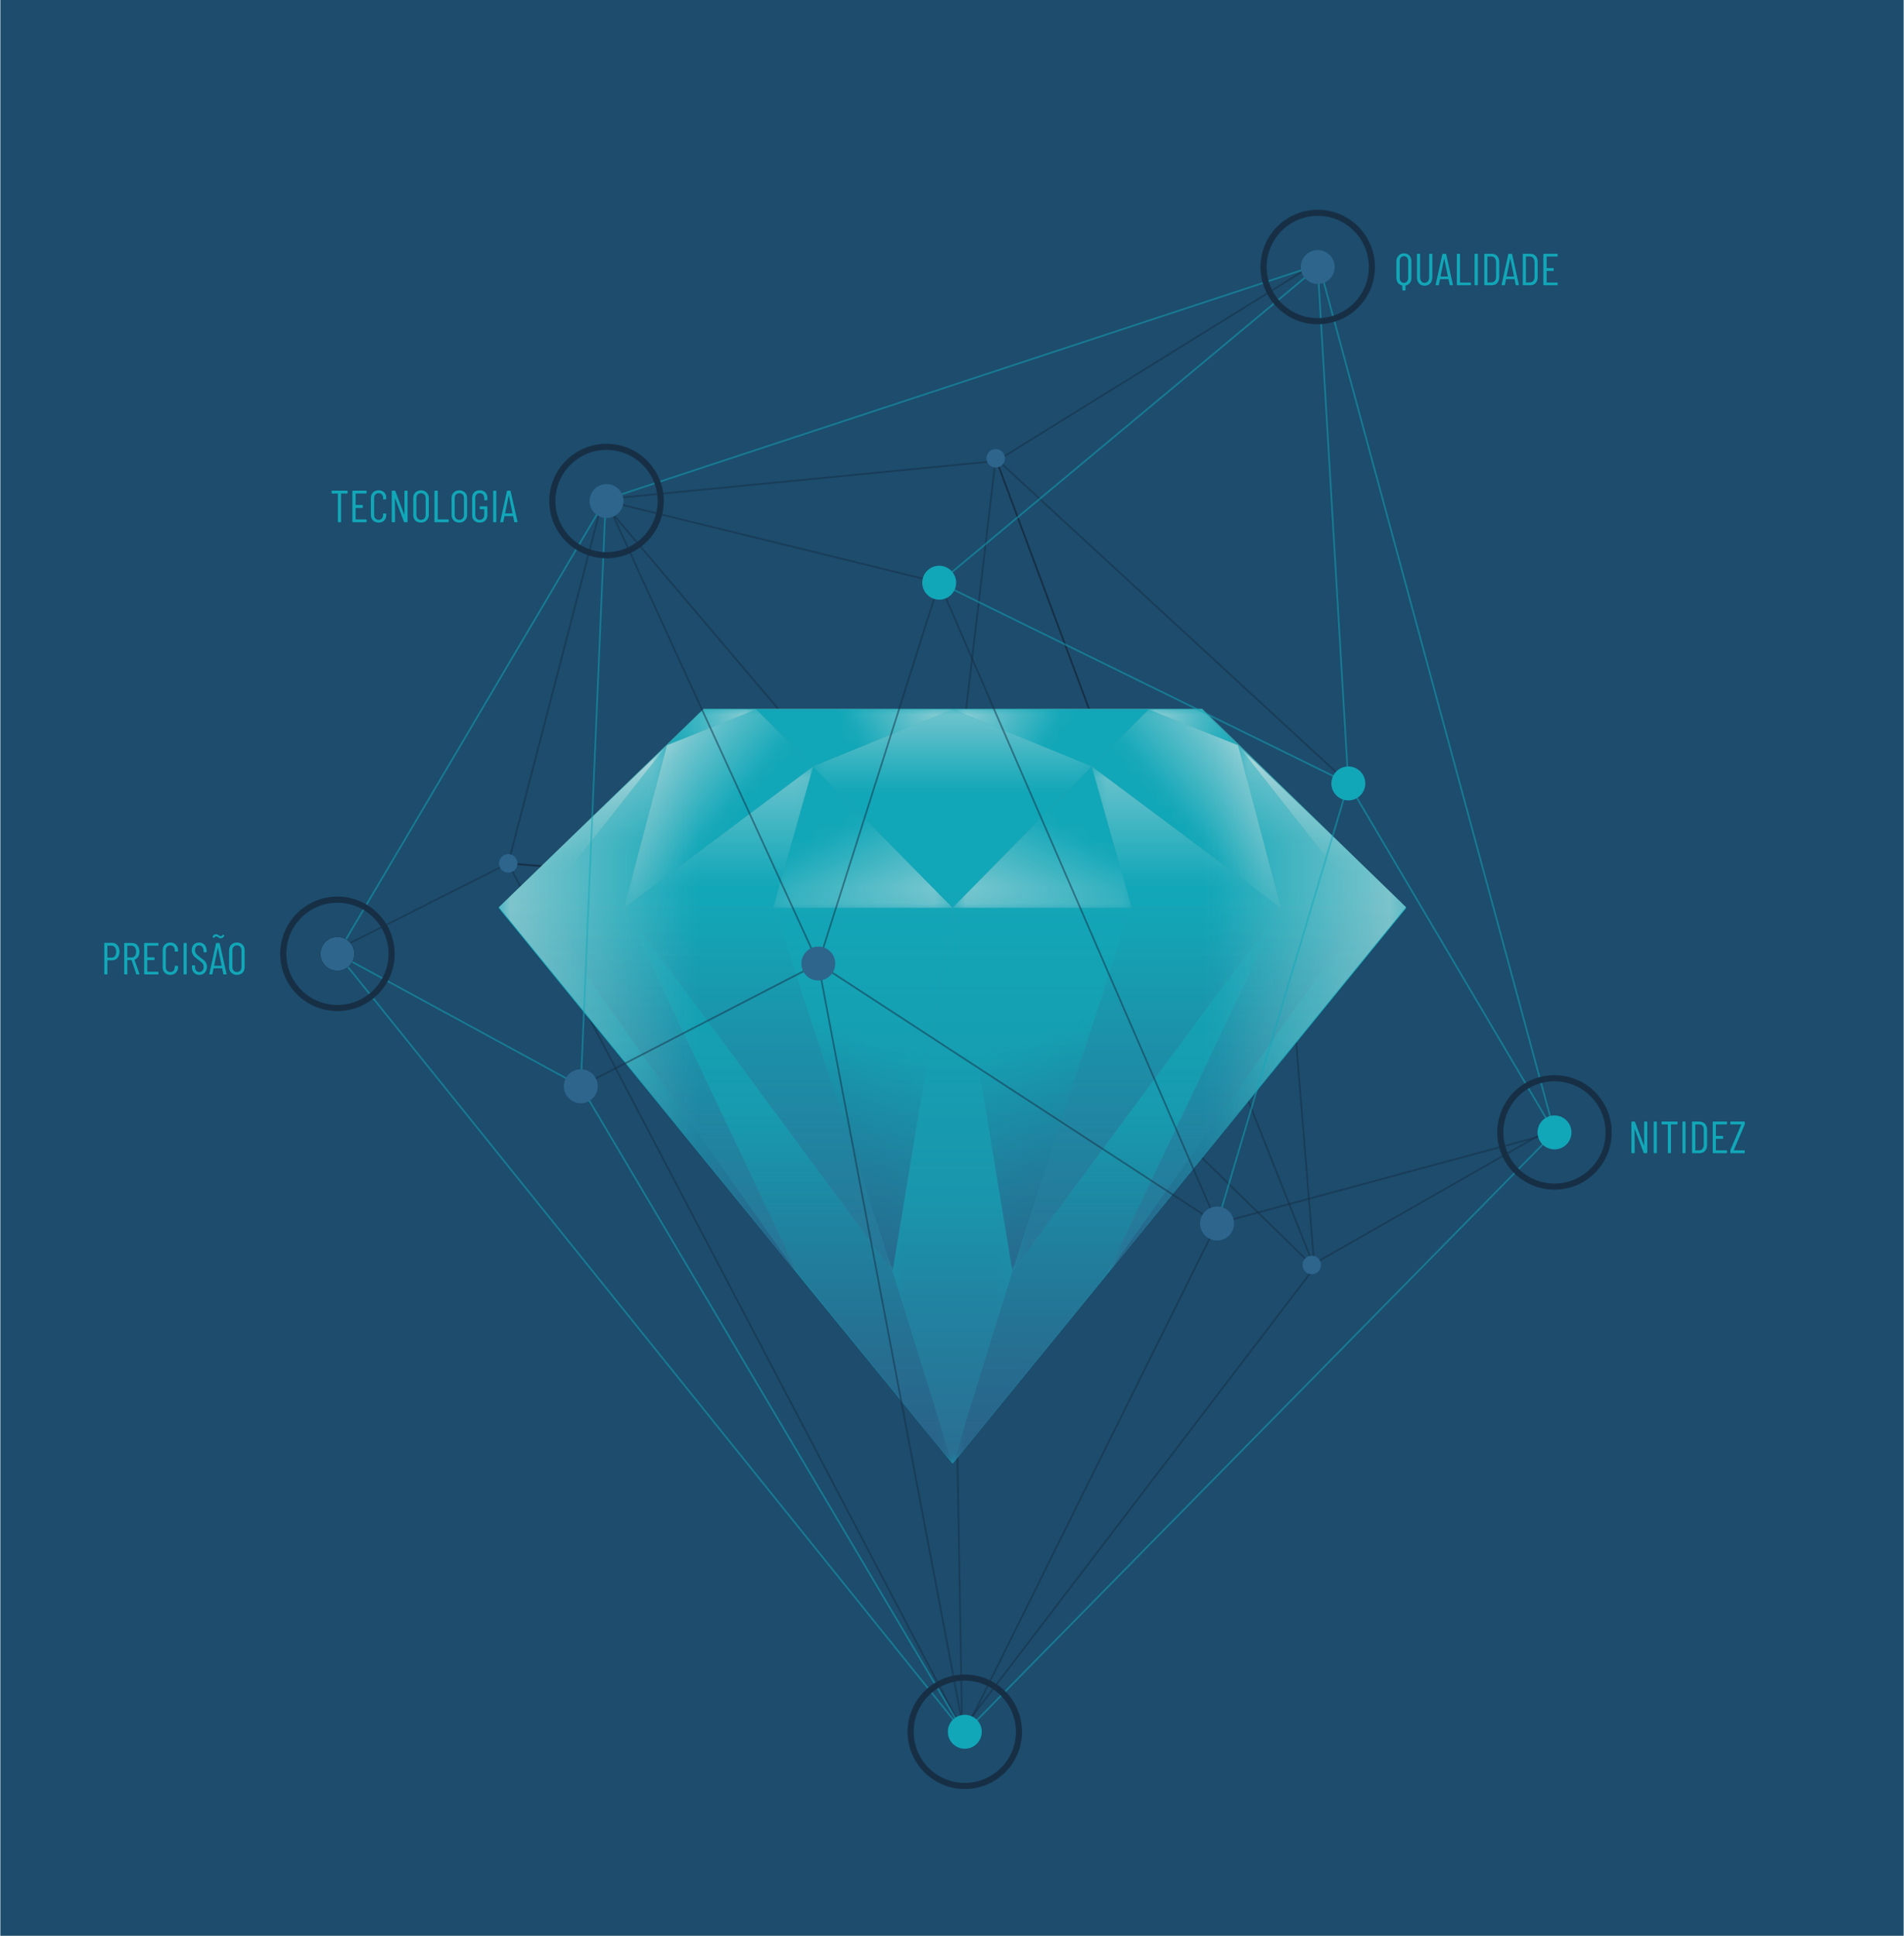 <?xml version="1.0" encoding="UTF-8"?>
<!DOCTYPE svg PUBLIC "-//W3C//DTD SVG 1.1//EN" "http://www.w3.org/Graphics/SVG/1.1/DTD/svg11.dtd">
<!-- Creator: CorelDRAW 2020 (64-Bit) -->
<svg xmlns="http://www.w3.org/2000/svg" xml:space="preserve" width="982px" height="998px" version="1.1" style="shape-rendering:geometricPrecision; text-rendering:geometricPrecision; image-rendering:optimizeQuality; fill-rule:evenodd; clip-rule:evenodd"
viewBox="0 0 121.23 123.25"
 xmlns:xlink="http://www.w3.org/1999/xlink"
 xmlns:xodm="http://www.corel.com/coreldraw/odm/2003">
 <defs>
  <style type="text/css">
   <![CDATA[
    .str3 {stroke:#12A7B8;stroke-width:0.11;stroke-miterlimit:22.926;stroke-opacity:0.502}
    .str0 {stroke:#172F45;stroke-width:0.11;stroke-miterlimit:22.926;stroke-opacity:0.502}
    .str2 {stroke:#172F45;stroke-width:0.11;stroke-miterlimit:2.613;stroke-opacity:0.502}
    .str4 {stroke:#172F45;stroke-width:0.39;stroke-miterlimit:22.926}
    .str1 {stroke:#172F45;stroke-width:0.11;stroke-miterlimit:22.926}
    .fil2 {fill:none}
    .fil1 {fill:none}
    .fil9 {fill:#D9E5E6}
    .fil10 {fill:#BFD7D9}
    .fil5 {fill:#2E9BA7}
    .fil6 {fill:#12A7B8}
    .fil8 {fill:#2E658C}
    .fil3 {fill:#2E658C}
    .fil7 {fill:#275F85}
    .fil11 {fill:black}
    .fil12 {fill:#12A7B8}
    .fil0 {fill:#1D4C6D}
    .fil4 {fill:#12A7B8;fill-rule:nonzero}
   ]]>
  </style>
    <mask id="id0">
  <linearGradient id="id1" gradientUnits="userSpaceOnUse" x1="58.76" y1="92.64" x2="58.76" y2="70.98">
   <stop offset="0" style="stop-opacity:1; stop-color:white"/>
   <stop offset="1" style="stop-opacity:0; stop-color:white"/>
  </linearGradient>
     <rect style="fill:url(#id1)" x="39.6" y="57.67" width="21.18" height="35.65"/>
    </mask>
    <mask id="id2">
  <linearGradient id="id3" gradientUnits="userSpaceOnUse" x1="47.78" y1="92.04" x2="47.78" y2="59.03">
   <stop offset="0" style="stop-opacity:1; stop-color:white"/>
   <stop offset="1" style="stop-opacity:0; stop-color:white"/>
  </linearGradient>
     <rect style="fill:url(#id3)" x="34.15" y="57.67" width="16.82" height="23.65"/>
    </mask>
    <mask id="id4">
  <linearGradient id="id5" gradientUnits="userSpaceOnUse" x1="49.36" y1="81.4" x2="41.46" y2="65.95">
   <stop offset="0" style="stop-opacity:1; stop-color:white"/>
   <stop offset="1" style="stop-opacity:0; stop-color:white"/>
  </linearGradient>
     <rect style="fill:url(#id5)" x="31.6" y="57.67" width="19.37" height="23.65"/>
    </mask>
    <mask id="id6">
  <linearGradient id="id7" gradientUnits="userSpaceOnUse" x1="56.57" y1="92.79" x2="56.57" y2="58.02">
   <stop offset="0" style="stop-opacity:1; stop-color:white"/>
   <stop offset="1" style="stop-opacity:0; stop-color:white"/>
  </linearGradient>
     <rect style="fill:url(#id7)" x="39.6" y="57.67" width="17.36" height="23.41"/>
    </mask>
    <mask id="id8">
  <linearGradient id="id9" gradientUnits="userSpaceOnUse" x1="56.83" y1="83.96" x2="62.19" y2="68.74">
   <stop offset="0" style="stop-opacity:1; stop-color:white"/>
   <stop offset="1" style="stop-opacity:0; stop-color:white"/>
  </linearGradient>
     <rect style="fill:url(#id9)" x="49.04" y="57.67" width="11.74" height="23.41"/>
    </mask>
    <mask id="id10">
  <linearGradient id="id11" gradientUnits="userSpaceOnUse" x1="60.37" y1="99.38" x2="60.37" y2="76.29">
   <stop offset="0" style="stop-opacity:1; stop-color:white"/>
   <stop offset="1" style="stop-opacity:0; stop-color:white"/>
  </linearGradient>
     <rect style="fill:url(#id11)" x="56.7" y="57.67" width="7.94" height="35.65"/>
    </mask>
    <mask id="id12">
  <linearGradient id="id13" gradientUnits="userSpaceOnUse" x1="39.62" y1="46.09" x2="39.62" y2="54.96">
   <stop offset="0" style="stop-opacity:1; stop-color:white"/>
   <stop offset="1" style="stop-opacity:0; stop-color:white"/>
  </linearGradient>
     <rect style="fill:url(#id13)" x="31.73" y="47.45" width="10.73" height="10.35"/>
    </mask>
    <mask id="id14">
  <linearGradient id="id15" gradientUnits="userSpaceOnUse" x1="42.71" y1="38.97" x2="42.71" y2="53.72">
   <stop offset="0" style="stop-opacity:1; stop-color:white"/>
   <stop offset="1" style="stop-opacity:0; stop-color:white"/>
  </linearGradient>
     <rect style="fill:url(#id15)" x="34.15" y="47.32" width="8.44" height="10.61"/>
    </mask>
    <mask id="id16">
  <linearGradient id="id17" gradientUnits="userSpaceOnUse" x1="40.14" y1="46.3" x2="46.53" y2="51.65">
   <stop offset="0" style="stop-opacity:1; stop-color:white"/>
   <stop offset="0.388" style="stop-opacity:0.502; stop-color:white"/>
   <stop offset="1" style="stop-opacity:0; stop-color:white"/>
  </linearGradient>
     <rect style="fill:url(#id17)" x="39.6" y="45.04" width="12.3" height="12.89"/>
    </mask>
    <mask id="id18">
  <linearGradient id="id19" gradientUnits="userSpaceOnUse" x1="51.57" y1="40.42" x2="51.57" y2="56.31">
   <stop offset="0" style="stop-opacity:1; stop-color:white"/>
   <stop offset="1" style="stop-opacity:0; stop-color:white"/>
  </linearGradient>
     <rect style="fill:url(#id19)" x="39.6" y="48.67" width="12.3" height="9.26"/>
    </mask>
    <mask id="id20">
  <linearGradient id="id21" gradientUnits="userSpaceOnUse" x1="62.53" y1="42.46" x2="54.52" y2="47.16">
   <stop offset="0" style="stop-opacity:1; stop-color:white"/>
   <stop offset="1" style="stop-opacity:0; stop-color:white"/>
  </linearGradient>
     <rect style="fill:url(#id21)" x="47.92" y="44.94" width="12.86" height="3.99"/>
    </mask>
    <mask id="id22">
  <linearGradient id="id23" gradientUnits="userSpaceOnUse" x1="60.82" y1="39.93" x2="60.82" y2="50.31">
   <stop offset="0" style="stop-opacity:1; stop-color:white"/>
   <stop offset="1" style="stop-opacity:0; stop-color:white"/>
  </linearGradient>
     <rect style="fill:url(#id23)" x="51.64" y="45.04" width="18.06" height="12.89"/>
    </mask>
    <mask id="id24">
  <linearGradient id="id25" gradientUnits="userSpaceOnUse" x1="62.54" y1="92.64" x2="62.53" y2="70.98">
   <stop offset="0" style="stop-opacity:1; stop-color:white"/>
   <stop offset="1" style="stop-opacity:0; stop-color:white"/>
  </linearGradient>
     <rect style="fill:url(#id25)" x="60.52" y="57.67" width="21.17" height="35.65"/>
    </mask>
    <mask id="id26">
  <linearGradient id="id27" gradientUnits="userSpaceOnUse" x1="73.51" y1="92.04" x2="73.51" y2="59.03">
   <stop offset="0" style="stop-opacity:1; stop-color:white"/>
   <stop offset="1" style="stop-opacity:0; stop-color:white"/>
  </linearGradient>
     <rect style="fill:url(#id27)" x="70.32" y="57.67" width="16.82" height="23.65"/>
    </mask>
    <mask id="id28">
  <linearGradient id="id29" gradientUnits="userSpaceOnUse" x1="71.94" y1="81.4" x2="79.83" y2="65.95">
   <stop offset="0" style="stop-opacity:1; stop-color:white"/>
   <stop offset="1" style="stop-opacity:0; stop-color:white"/>
  </linearGradient>
     <rect style="fill:url(#id29)" x="70.32" y="57.67" width="19.37" height="23.65"/>
    </mask>
    <mask id="id30">
  <linearGradient id="id31" gradientUnits="userSpaceOnUse" x1="64.72" y1="92.79" x2="64.72" y2="58.02">
   <stop offset="0" style="stop-opacity:1; stop-color:white"/>
   <stop offset="1" style="stop-opacity:0; stop-color:white"/>
  </linearGradient>
     <rect style="fill:url(#id31)" x="64.33" y="57.67" width="17.36" height="23.41"/>
    </mask>
    <mask id="id32">
  <linearGradient id="id33" gradientUnits="userSpaceOnUse" x1="64.47" y1="83.96" x2="59.1" y2="68.74">
   <stop offset="0" style="stop-opacity:1; stop-color:white"/>
   <stop offset="1" style="stop-opacity:0; stop-color:white"/>
  </linearGradient>
     <rect style="fill:url(#id33)" x="60.52" y="57.67" width="11.73" height="23.41"/>
    </mask>
    <mask id="id34">
  <linearGradient id="id35" gradientUnits="userSpaceOnUse" x1="60.64" y1="62.89" x2="55.17" y2="51.83">
   <stop offset="0" style="stop-opacity:1; stop-color:white"/>
   <stop offset="1" style="stop-opacity:0; stop-color:white"/>
  </linearGradient>
     <rect style="fill:url(#id35)" x="49.17" y="48.8" width="11.48" height="9"/>
    </mask>
    <mask id="id36">
  <linearGradient id="id37" gradientUnits="userSpaceOnUse" x1="81.67" y1="46.09" x2="81.67" y2="54.96">
   <stop offset="0" style="stop-opacity:1; stop-color:white"/>
   <stop offset="1" style="stop-opacity:0; stop-color:white"/>
  </linearGradient>
     <rect style="fill:url(#id37)" x="78.83" y="47.45" width="10.73" height="10.35"/>
    </mask>
    <mask id="id38">
  <linearGradient id="id39" gradientUnits="userSpaceOnUse" x1="78.58" y1="38.97" x2="78.58" y2="53.72">
   <stop offset="0" style="stop-opacity:1; stop-color:white"/>
   <stop offset="1" style="stop-opacity:0; stop-color:white"/>
  </linearGradient>
     <rect style="fill:url(#id39)" x="78.7" y="47.32" width="8.44" height="10.61"/>
    </mask>
    <mask id="id40">
  <linearGradient id="id41" gradientUnits="userSpaceOnUse" x1="81.15" y1="46.3" x2="74.76" y2="51.65">
   <stop offset="0" style="stop-opacity:1; stop-color:white"/>
   <stop offset="0.388" style="stop-opacity:0.502; stop-color:white"/>
   <stop offset="1" style="stop-opacity:0; stop-color:white"/>
  </linearGradient>
     <rect style="fill:url(#id41)" x="69.39" y="45.04" width="12.3" height="12.89"/>
    </mask>
    <mask id="id42">
  <linearGradient id="id43" gradientUnits="userSpaceOnUse" x1="69.72" y1="40.42" x2="69.72" y2="56.31">
   <stop offset="0" style="stop-opacity:1; stop-color:white"/>
   <stop offset="1" style="stop-opacity:0; stop-color:white"/>
  </linearGradient>
     <rect style="fill:url(#id43)" x="69.39" y="48.67" width="12.3" height="9.26"/>
    </mask>
    <mask id="id44">
  <linearGradient id="id45" gradientUnits="userSpaceOnUse" x1="58.77" y1="42.46" x2="66.77" y2="47.16">
   <stop offset="0" style="stop-opacity:1; stop-color:white"/>
   <stop offset="1" style="stop-opacity:0; stop-color:white"/>
  </linearGradient>
     <rect style="fill:url(#id45)" x="60.52" y="44.94" width="12.85" height="3.99"/>
    </mask>
    <mask id="id46">
  <linearGradient id="id47" gradientUnits="userSpaceOnUse" x1="60.65" y1="62.89" x2="66.12" y2="51.83">
   <stop offset="0" style="stop-opacity:1; stop-color:white"/>
   <stop offset="1" style="stop-opacity:0; stop-color:white"/>
  </linearGradient>
     <rect style="fill:url(#id47)" x="60.65" y="48.8" width="11.47" height="9"/>
    </mask>
    <mask id="id48">
  <linearGradient id="id49" gradientUnits="userSpaceOnUse" x1="50.54" y1="44.56" x2="42.69" y2="46.33">
   <stop offset="0" style="stop-opacity:1; stop-color:white"/>
   <stop offset="1" style="stop-opacity:0; stop-color:white"/>
  </linearGradient>
     <rect style="fill:url(#id49)" x="42.33" y="45.04" width="5.94" height="2.54"/>
    </mask>
    <mask id="id50">
  <linearGradient id="id51" gradientUnits="userSpaceOnUse" x1="71.23" y1="43.46" x2="78.71" y2="46.37">
   <stop offset="0" style="stop-opacity:1; stop-color:white"/>
   <stop offset="1" style="stop-opacity:0; stop-color:white"/>
  </linearGradient>
     <rect style="fill:url(#id51)" x="73.02" y="45.04" width="5.94" height="2.54"/>
    </mask>
   <mask id="id52">
  <linearGradient id="id53" gradientUnits="userSpaceOnUse" x1="25.57" y1="59.66" x2="44.28" y2="59.66">
   <stop offset="0" style="stop-opacity:1; stop-color:white"/>
   <stop offset="1" style="stop-opacity:0; stop-color:white"/>
  </linearGradient>
    <rect style="fill:url(#id53)" x="31.63" y="44.99" width="58.03" height="48.28"/>
   </mask>
   <mask id="id54">
  <linearGradient id="id55" gradientUnits="userSpaceOnUse" x1="95.72" y1="59.66" x2="77.01" y2="59.66">
   <stop offset="0" style="stop-opacity:1; stop-color:white"/>
   <stop offset="1" style="stop-opacity:0; stop-color:white"/>
  </linearGradient>
    <rect style="fill:url(#id55)" x="31.63" y="44.99" width="58.03" height="48.28"/>
   </mask>
   <mask id="id56">
  <linearGradient id="id57" gradientUnits="userSpaceOnUse" x1="59.82" y1="115.91" x2="59.82" y2="56.49">
   <stop offset="0" style="stop-opacity:1; stop-color:white"/>
   <stop offset="0.361" style="stop-opacity:0.502; stop-color:white"/>
   <stop offset="1" style="stop-opacity:0; stop-color:white"/>
  </linearGradient>
    <rect style="fill:url(#id57)" x="31.63" y="44.99" width="58.03" height="48.28"/>
   </mask>
 </defs>
 <g id="Layer_x0020_1">
  <rect class="fil0" width="121.23" height="123.25"/>
  <polyline class="fil1 str0" points="21.13,60.62 32.35,54.97 38.34,31.93 "/>
  <line class="fil1 str0" x1="38.34" y1="31.93" x2="61.6" y2= "59.34" />
  <line class="fil1 str0" x1="63.4" y1="29.18" x2="60.49" y2= "53.85" />
  <line class="fil1 str0" x1="63.4" y1="29.18" x2="85.86" y2= "49.88" />
  <line class="fil2 str1" x1="63.4" y1="29.18" x2="69.91" y2= "46.66" />
  <line class="fil1 str0" x1="32.35" y1="54.97" x2="61.39" y2= "110.35" />
  <line class="fil2 str1" x1="32.35" y1="54.97" x2="54.23" y2= "56.77" />
  <line class="fil1 str0" x1="61.26" y1="110.11" x2="60.57" y2= "69.87" />
  <polyline class="fil1 str0" points="61.26,110.11 83.7,80.71 72.78,70.04 "/>
  <line class="fil1 str0" x1="83.7" y1="80.71" x2="79.37" y2= "69.79" />
  <line class="fil1 str0" x1="83.7" y1="80.71" x2="82.54" y2= "66.36" />
  <line class="fil1 str0" x1="83.53" y1="80.54" x2="98.56" y2= "71.97" />
  <polyline class="fil1 str2" points="38.43,31.79 63.46,29.35 83.79,16.76 "/>
  <circle class="fil3" cx="32.35" cy="54.97" r="0.59"/>
  <circle class="fil3" cx="63.4" cy="29.18" r="0.59"/>
  <circle class="fil3" cx="83.53" cy="80.54" r="0.59"/>
  <path class="fil4" d="M22.09 31.24c0.02,0 0.03,0.01 0.03,0.03l0 0.12c0,0.02 -0.01,0.03 -0.03,0.03l-0.38 0c-0.01,0 -0.01,0 -0.01,0.01l0 1.79c0,0.02 -0.01,0.03 -0.03,0.03l-0.14 0c-0.02,0 -0.03,-0.01 -0.03,-0.03l0 -1.79c0,-0.01 -0.01,-0.01 -0.01,-0.01l-0.36 0c-0.02,0 -0.03,-0.01 -0.03,-0.03l0 -0.12c0,-0.02 0.01,-0.03 0.03,-0.03l0.96 0z"/>
  <path id="1" class="fil4" d="M23.33 31.39c0,0.02 -0.01,0.03 -0.03,0.03l-0.66 0c-0.01,0 -0.01,0 -0.01,0.01l0 0.71c0,0.01 0,0.01 0.01,0.01l0.42 0c0.02,0 0.03,0.01 0.03,0.03l0 0.13c0,0.02 -0.01,0.03 -0.03,0.03l-0.42 0c-0.01,0 -0.01,0 -0.01,0.01l0 0.71c0,0.01 0,0.01 0.01,0.01l0.66 0c0.02,0 0.03,0.01 0.03,0.03l0 0.12c0,0.02 -0.01,0.03 -0.03,0.03l-0.85 0c-0.02,0 -0.03,-0.01 -0.03,-0.03l0 -1.95c0,-0.02 0.01,-0.03 0.03,-0.03l0.85 0c0.02,0 0.03,0.01 0.03,0.03l0 0.12z"/>
  <path id="2" class="fil4" d="M24.09 33.27c-0.14,0 -0.26,-0.04 -0.35,-0.13 -0.09,-0.09 -0.14,-0.21 -0.14,-0.36l0 -1.07c0,-0.15 0.05,-0.27 0.14,-0.36 0.09,-0.09 0.21,-0.13 0.35,-0.13 0.15,0 0.27,0.04 0.36,0.13 0.09,0.09 0.13,0.21 0.13,0.36l0 0.05c0,0.02 -0.01,0.03 -0.03,0.03l-0.14 0.01c-0.02,0 -0.03,-0.01 -0.03,-0.03l0 -0.07c0,-0.09 -0.03,-0.16 -0.08,-0.22 -0.05,-0.06 -0.12,-0.08 -0.21,-0.08 -0.08,0 -0.15,0.02 -0.2,0.08 -0.06,0.06 -0.08,0.13 -0.08,0.22l0 1.09c0,0.09 0.02,0.17 0.08,0.22 0.05,0.06 0.12,0.09 0.2,0.09 0.09,0 0.16,-0.03 0.21,-0.09 0.05,-0.05 0.08,-0.13 0.08,-0.22l0 -0.07c0,-0.02 0.01,-0.03 0.03,-0.03l0.14 0.01c0.02,0 0.03,0.01 0.03,0.03l0 0.05c0,0.15 -0.04,0.27 -0.13,0.36 -0.09,0.09 -0.21,0.13 -0.36,0.13z"/>
  <path id="3" class="fil4" d="M25.74 31.27c0,-0.02 0.01,-0.03 0.02,-0.03l0.15 0c0.02,0 0.03,0.01 0.03,0.03l0 1.95c0,0.02 -0.01,0.03 -0.03,0.03l-0.17 0c-0.02,0 -0.03,-0.01 -0.03,-0.02l-0.56 -1.49c0,0 -0.01,0 -0.01,0 0,0 -0.01,0 -0.01,0.01l0.01 1.47c0,0.02 -0.01,0.03 -0.03,0.03l-0.15 0c-0.02,0 -0.03,-0.01 -0.03,-0.03l0 -1.95c0,-0.02 0.01,-0.03 0.03,-0.03l0.17 0c0.01,0 0.02,0.01 0.03,0.03l0.56 1.48c0,0.01 0.01,0.01 0.01,0.01 0,0 0.01,-0.01 0.01,-0.01l0 -1.48z"/>
  <path id="4" class="fil4" d="M26.79 33.27c-0.15,0 -0.26,-0.04 -0.36,-0.13 -0.09,-0.1 -0.13,-0.22 -0.13,-0.37l0 -1.05c0,-0.15 0.04,-0.27 0.13,-0.36 0.1,-0.09 0.21,-0.14 0.36,-0.14 0.15,0 0.27,0.05 0.36,0.14 0.09,0.09 0.14,0.21 0.14,0.36l0 1.05c0,0.15 -0.05,0.27 -0.14,0.36 -0.09,0.1 -0.21,0.14 -0.36,0.14zm0 -0.17c0.09,0 0.16,-0.03 0.22,-0.09 0.05,-0.06 0.08,-0.14 0.08,-0.23l0 -1.07c0,-0.09 -0.03,-0.17 -0.08,-0.23 -0.06,-0.05 -0.13,-0.08 -0.22,-0.08 -0.08,0 -0.15,0.03 -0.21,0.08 -0.05,0.06 -0.08,0.14 -0.08,0.23l0 1.07c0,0.09 0.03,0.17 0.08,0.23 0.06,0.06 0.13,0.09 0.21,0.09z"/>
  <path id="5" class="fil4" d="M27.68 33.25c-0.02,0 -0.03,-0.01 -0.03,-0.03l0 -1.95c0,-0.02 0.01,-0.03 0.03,-0.03l0.15 0c0.02,0 0.03,0.01 0.03,0.03l0 1.79c0,0.01 0,0.01 0.01,0.01l0.66 0c0.02,0 0.03,0.01 0.03,0.03l0 0.12c0,0.02 -0.01,0.03 -0.03,0.03l-0.85 0z"/>
  <path id="6" class="fil4" d="M29.23 33.27c-0.14,0 -0.26,-0.04 -0.35,-0.13 -0.1,-0.1 -0.14,-0.22 -0.14,-0.37l0 -1.05c0,-0.15 0.04,-0.27 0.14,-0.36 0.09,-0.09 0.21,-0.14 0.35,-0.14 0.15,0 0.27,0.05 0.36,0.14 0.1,0.09 0.14,0.21 0.14,0.36l0 1.05c0,0.15 -0.04,0.27 -0.14,0.36 -0.09,0.1 -0.21,0.14 -0.36,0.14zm0 -0.17c0.09,0 0.16,-0.03 0.22,-0.09 0.05,-0.06 0.08,-0.14 0.08,-0.23l0 -1.07c0,-0.09 -0.03,-0.17 -0.08,-0.23 -0.06,-0.05 -0.13,-0.08 -0.22,-0.08 -0.08,0 -0.15,0.03 -0.21,0.08 -0.05,0.06 -0.08,0.14 -0.08,0.23l0 1.07c0,0.09 0.03,0.17 0.08,0.23 0.06,0.06 0.13,0.09 0.21,0.09z"/>
  <path id="7" class="fil4" d="M30.53 33.27c-0.14,0 -0.26,-0.04 -0.35,-0.13 -0.09,-0.08 -0.13,-0.2 -0.13,-0.35l0 -1.09c0,-0.15 0.04,-0.26 0.13,-0.35 0.09,-0.09 0.21,-0.13 0.35,-0.13 0.15,0 0.27,0.04 0.36,0.13 0.09,0.09 0.13,0.21 0.13,0.35l0 0.12c0,0.02 -0.01,0.03 -0.03,0.03l-0.14 0c-0.02,0 -0.03,-0.01 -0.03,-0.03l0 -0.12c0,-0.09 -0.03,-0.17 -0.08,-0.22 -0.05,-0.06 -0.12,-0.08 -0.21,-0.08 -0.08,0 -0.15,0.02 -0.2,0.08 -0.05,0.06 -0.08,0.13 -0.08,0.22l0 1.1c0,0.08 0.03,0.16 0.08,0.21 0.05,0.06 0.12,0.09 0.2,0.09 0.09,0 0.16,-0.03 0.21,-0.09 0.05,-0.05 0.08,-0.12 0.08,-0.21l0 -0.37c0,-0.01 -0.01,-0.01 -0.01,-0.01l-0.25 0c-0.02,0 -0.03,-0.01 -0.03,-0.03l0 -0.12c0,-0.02 0.01,-0.03 0.03,-0.03l0.43 0c0.02,0 0.03,0.01 0.03,0.03l0 0.52c0,0.15 -0.04,0.27 -0.13,0.35 -0.09,0.09 -0.21,0.13 -0.36,0.13z"/>
  <path id="8" class="fil4" d="M31.42 33.25c-0.02,0 -0.03,-0.01 -0.03,-0.03l0 -1.95c0,-0.02 0.01,-0.03 0.03,-0.03l0.14 0c0.02,0 0.03,0.01 0.03,0.03l0 1.95c0,0.02 -0.01,0.03 -0.03,0.03l-0.14 0z"/>
  <path id="9" class="fil4" d="M32.76 33.25c-0.01,0 -0.02,-0.01 -0.03,-0.03l-0.07 -0.35c0,-0.01 0,-0.01 0,-0.01 -0.01,0 -0.01,0 -0.01,0l-0.52 0c-0.01,0 -0.01,0 -0.01,0 -0.01,0 -0.01,0 -0.01,0.01l-0.07 0.35c0,0.02 -0.01,0.03 -0.03,0.03l-0.15 0c-0.01,0 -0.01,0 -0.02,-0.01 0,0 -0.01,-0.01 0,-0.02l0.43 -1.95c0,-0.02 0.01,-0.03 0.03,-0.03l0.17 0c0.02,0 0.03,0.01 0.03,0.03l0.44 1.95 0 0c0,0.02 -0.01,0.03 -0.03,0.03l-0.15 0zm-0.61 -0.57c0,0.01 0,0.01 0.01,0.01l0.45 0c0.01,0 0.01,0 0.01,-0.01l-0.23 -1.13c0,0 0,-0.01 -0.01,-0.01 0,0 0,0.01 0,0.01l-0.23 1.13z"/>
  <path class="fil4" d="M89.4 16.13c0.14,0 0.26,0.05 0.35,0.14 0.08,0.1 0.13,0.22 0.13,0.37l0 1.04c0,0.13 -0.03,0.24 -0.1,0.33 -0.07,0.09 -0.16,0.14 -0.27,0.17 0,0 -0.01,0 -0.01,0.01l0 0.28c0,0.01 -0.01,0.02 -0.03,0.02l-0.14 0c-0.02,0 -0.03,-0.01 -0.03,-0.02l0 -0.28c0,-0.01 -0.01,-0.01 -0.01,-0.01 -0.11,-0.03 -0.2,-0.09 -0.27,-0.17 -0.06,-0.09 -0.1,-0.2 -0.1,-0.33l0 -1.04c0,-0.15 0.05,-0.27 0.14,-0.36 0.09,-0.1 0.2,-0.15 0.34,-0.15zm0.27 0.49c0,-0.09 -0.02,-0.16 -0.07,-0.22 -0.05,-0.06 -0.12,-0.09 -0.2,-0.09 -0.08,0 -0.15,0.03 -0.2,0.09 -0.05,0.06 -0.07,0.13 -0.07,0.22l0 1.08c0,0.09 0.02,0.16 0.07,0.22 0.05,0.06 0.12,0.09 0.2,0.09 0.08,0 0.15,-0.03 0.2,-0.09 0.05,-0.06 0.07,-0.13 0.07,-0.22l0 -1.08z"/>
  <path id="1" class="fil4" d="M90.72 18.19c-0.15,0 -0.27,-0.05 -0.36,-0.15 -0.09,-0.11 -0.13,-0.24 -0.13,-0.41l0 -1.44c0,-0.02 0,-0.03 0.02,-0.03l0.15 0c0.02,0 0.03,0.01 0.03,0.03l0 1.47c0,0.1 0.03,0.19 0.08,0.25 0.05,0.07 0.12,0.1 0.21,0.1 0.08,0 0.15,-0.03 0.21,-0.1 0.05,-0.06 0.08,-0.15 0.08,-0.25l0 -1.47c0,-0.02 0.01,-0.03 0.03,-0.03l0.14 0c0.02,0 0.03,0.01 0.03,0.03l0 1.44c0,0.17 -0.04,0.3 -0.13,0.41 -0.1,0.1 -0.22,0.15 -0.36,0.15z"/>
  <path id="2" class="fil4" d="M92.35 18.16c-0.02,0 -0.03,0 -0.03,-0.02l-0.08 -0.36c0,0 0,0 0,-0.01 0,0 -0.01,0 -0.01,0l-0.52 0c0,0 -0.01,0 -0.01,0 0,0.01 0,0.01 0,0.01l-0.08 0.36c0,0.02 -0.01,0.02 -0.03,0.02l-0.14 0c-0.01,0 -0.02,0 -0.02,0 -0.01,-0.01 -0.01,-0.02 -0.01,-0.03l0.43 -1.95c0.01,-0.01 0.02,-0.02 0.03,-0.02l0.18 0c0.01,0 0.02,0.01 0.03,0.02l0.43 1.95 0 0.01c0,0.02 -0.01,0.02 -0.02,0.02l-0.15 0zm-0.62 -0.57c0,0.01 0.01,0.02 0.01,0.02l0.46 0c0,0 0,-0.01 0,-0.02l-0.23 -1.12c0,-0.01 0,-0.01 0,-0.01 0,0 0,0 -0.01,0.01l-0.23 1.12z"/>
  <path id="3" class="fil4" d="M92.8 18.16c-0.02,0 -0.03,-0.01 -0.03,-0.02l0 -1.95c0,-0.02 0.01,-0.03 0.03,-0.03l0.14 0c0.02,0 0.03,0.01 0.03,0.03l0 1.78c0,0.01 0,0.02 0.01,0.02l0.66 0c0.02,0 0.03,0.01 0.03,0.03l0 0.12c0,0.01 -0.01,0.02 -0.03,0.02l-0.84 0z"/>
  <path id="4" class="fil4" d="M93.93 18.16c-0.02,0 -0.03,-0.01 -0.03,-0.02l0 -1.95c0,-0.02 0.01,-0.03 0.03,-0.03l0.15 0c0.02,0 0.03,0.01 0.03,0.03l0 1.95c0,0.01 -0.01,0.02 -0.03,0.02l-0.15 0z"/>
  <path id="5" class="fil4" d="M94.55 18.16c-0.02,0 -0.03,-0.01 -0.03,-0.02l0 -1.95c0,-0.02 0.01,-0.03 0.03,-0.03l0.44 0c0.15,0 0.26,0.04 0.35,0.14 0.09,0.1 0.13,0.23 0.13,0.39l0 0.94c0,0.16 -0.04,0.29 -0.13,0.39 -0.09,0.1 -0.2,0.14 -0.35,0.14l-0.44 0zm0.17 -0.19c0,0.01 0.01,0.02 0.01,0.02l0.26 -0.01c0.08,0 0.15,-0.03 0.2,-0.09 0.05,-0.07 0.08,-0.16 0.08,-0.27l0 -0.92c0,-0.11 -0.03,-0.2 -0.08,-0.27 -0.05,-0.06 -0.12,-0.1 -0.2,-0.1l-0.26 0c0,0 -0.01,0.01 -0.01,0.02l0 1.62z"/>
  <path id="6" class="fil4" d="M96.55 18.16c-0.02,0 -0.03,0 -0.03,-0.02l-0.07 -0.36c0,0 -0.01,0 -0.01,-0.01 0,0 0,0 -0.01,0l-0.52 0c0,0 0,0 -0.01,0 0,0.01 0,0.01 0,0.01l-0.07 0.36c-0.01,0.02 -0.02,0.02 -0.03,0.02l-0.15 0c-0.01,0 -0.02,0 -0.02,0 -0.01,-0.01 -0.01,-0.02 -0.01,-0.03l0.43 -1.95c0.01,-0.01 0.02,-0.02 0.03,-0.02l0.18 0c0.02,0 0.03,0.01 0.03,0.02l0.43 1.95 0 0.01c0,0.02 0,0.02 -0.02,0.02l-0.15 0zm-0.61 -0.57c0,0.01 0,0.02 0,0.02l0.46 0c0,0 0.01,-0.01 0.01,-0.02l-0.23 -1.12c-0.01,-0.01 -0.01,-0.01 -0.01,-0.01 0,0 0,0 0,0.01l-0.23 1.12z"/>
  <path id="7" class="fil4" d="M97 18.16c-0.02,0 -0.03,-0.01 -0.03,-0.02l0 -1.95c0,-0.02 0.01,-0.03 0.03,-0.03l0.44 0c0.15,0 0.26,0.04 0.35,0.14 0.09,0.1 0.13,0.23 0.13,0.39l0 0.94c0,0.16 -0.04,0.29 -0.13,0.39 -0.09,0.1 -0.2,0.14 -0.35,0.14l-0.44 0zm0.17 -0.19c0,0.01 0.01,0.02 0.01,0.02l0.26 -0.01c0.08,0 0.15,-0.03 0.2,-0.09 0.05,-0.07 0.08,-0.16 0.08,-0.27l0 -0.92c0,-0.11 -0.03,-0.2 -0.08,-0.27 -0.05,-0.06 -0.12,-0.1 -0.2,-0.1l-0.26 0c0,0 -0.01,0.01 -0.01,0.02l0 1.62z"/>
  <path id="8" class="fil4" d="M99.19 16.31c0,0.01 -0.01,0.02 -0.03,0.02l-0.66 0c-0.01,0 -0.01,0.01 -0.01,0.02l0 0.71c0,0 0,0.01 0.01,0.01l0.42 0c0.02,0 0.02,0.01 0.02,0.03l0 0.12c0,0.02 0,0.03 -0.02,0.03l-0.42 0c-0.01,0 -0.01,0 -0.01,0.01l0 0.71c0,0.01 0,0.02 0.01,0.02l0.66 0c0.02,0 0.03,0.01 0.03,0.03l0 0.12c0,0.01 -0.01,0.02 -0.03,0.02l-0.85 0c-0.02,0 -0.03,-0.01 -0.03,-0.02l0 -1.95c0,-0.02 0.01,-0.03 0.03,-0.03l0.85 0c0.02,0 0.03,0.01 0.03,0.03l0 0.12z"/>
  <path class="fil4" d="M7.12 60.03c0.14,0 0.25,0.05 0.34,0.16 0.08,0.1 0.13,0.23 0.13,0.4 0,0.16 -0.05,0.3 -0.13,0.4 -0.08,0.1 -0.2,0.15 -0.33,0.15l-0.3 0c-0.01,0 -0.01,0 -0.01,0.01l0 0.87c0,0.01 -0.01,0.02 -0.03,0.02l-0.15 0c-0.01,0 -0.02,-0.01 -0.02,-0.02l0 -1.96c0,-0.02 0.01,-0.03 0.02,-0.03l0.48 0zm-0.03 0.94c0.09,0 0.16,-0.03 0.21,-0.1 0.05,-0.07 0.08,-0.16 0.08,-0.28 0,-0.11 -0.03,-0.2 -0.08,-0.27 -0.05,-0.07 -0.12,-0.11 -0.21,-0.11l-0.26 0c-0.01,0 -0.01,0.01 -0.01,0.01l0 0.74c0,0.01 0,0.01 0.01,0.01l0.26 0z"/>
  <path id="1" class="fil4" d="M8.69 62.04c-0.02,0 -0.03,0 -0.03,-0.02l-0.3 -0.88c0,-0.01 0,-0.01 -0.01,-0.01l-0.25 0c-0.01,0 -0.01,0 -0.01,0.01l0 0.88c0,0.01 -0.01,0.02 -0.03,0.02l-0.14 0c-0.02,0 -0.03,-0.01 -0.03,-0.02l0 -1.95c0,-0.02 0.01,-0.03 0.03,-0.03l0.47 0c0.14,0 0.25,0.05 0.34,0.15 0.08,0.1 0.13,0.24 0.13,0.4 0,0.12 -0.03,0.23 -0.08,0.32 -0.06,0.09 -0.13,0.15 -0.22,0.19 -0.01,0 -0.01,0.01 -0.01,0.02l0.31 0.89 0 0.01c0,0.02 0,0.02 -0.02,0.02l-0.15 0zm-0.59 -1.83c-0.01,0 -0.01,0.01 -0.01,0.02l0 0.72c0,0.01 0,0.01 0.01,0.01l0.26 0c0.09,0 0.16,-0.03 0.21,-0.1 0.06,-0.07 0.08,-0.16 0.08,-0.27 0,-0.11 -0.02,-0.2 -0.08,-0.27 -0.05,-0.07 -0.12,-0.11 -0.21,-0.11l-0.26 0z"/>
  <path id="2" class="fil4" d="M10.07 60.19c0,0.01 -0.01,0.02 -0.03,0.02l-0.67 0c-0.01,0 -0.01,0.01 -0.01,0.02l0 0.71c0,0 0,0.01 0.01,0.01l0.42 0c0.02,0 0.03,0.01 0.03,0.03l0 0.12c0,0.02 -0.01,0.03 -0.03,0.03l-0.42 0c-0.01,0 -0.01,0 -0.01,0.01l0 0.72c0,0 0,0.01 0.01,0.01l0.67 0c0.02,0 0.03,0.01 0.03,0.03l0 0.12c0,0.01 -0.01,0.02 -0.03,0.02l-0.85 0c-0.02,0 -0.03,-0.01 -0.03,-0.02l0 -1.95c0,-0.02 0.01,-0.03 0.03,-0.03l0.85 0c0.02,0 0.03,0.01 0.03,0.03l0 0.12z"/>
  <path id="3" class="fil4" d="M10.83 62.07c-0.15,0 -0.27,-0.05 -0.36,-0.14 -0.09,-0.09 -0.13,-0.21 -0.13,-0.36l0 -1.06c0,-0.15 0.04,-0.27 0.13,-0.36 0.09,-0.09 0.21,-0.14 0.36,-0.14 0.15,0 0.26,0.05 0.35,0.14 0.09,0.09 0.14,0.21 0.14,0.36l0 0.05c0,0.01 -0.01,0.02 -0.03,0.02l-0.15 0.01c-0.02,0 -0.03,-0.01 -0.03,-0.03l0 -0.07c0,-0.09 -0.03,-0.16 -0.08,-0.22 -0.05,-0.05 -0.12,-0.08 -0.2,-0.08 -0.09,0 -0.16,0.03 -0.21,0.08 -0.05,0.06 -0.08,0.13 -0.08,0.22l0 1.1c0,0.09 0.03,0.16 0.08,0.22 0.05,0.05 0.12,0.08 0.21,0.08 0.08,0 0.15,-0.03 0.2,-0.08 0.05,-0.06 0.08,-0.13 0.08,-0.22l0 -0.07c0,-0.02 0.01,-0.03 0.03,-0.03l0.15 0.01c0.02,0 0.03,0.01 0.03,0.03l0 0.04c0,0.15 -0.05,0.27 -0.14,0.36 -0.09,0.09 -0.21,0.14 -0.35,0.14z"/>
  <path id="4" class="fil4" d="M11.7 62.04c-0.02,0 -0.03,-0.01 -0.03,-0.02l0 -1.95c0,-0.02 0.01,-0.03 0.03,-0.03l0.14 0c0.02,0 0.03,0.01 0.03,0.03l0 1.95c0,0.01 -0.01,0.02 -0.03,0.02l-0.14 0z"/>
  <path id="5" class="fil4" d="M12.67 62.07c-0.14,0 -0.25,-0.05 -0.34,-0.14 -0.09,-0.1 -0.13,-0.22 -0.13,-0.37l0 -0.07c0,-0.02 0.01,-0.03 0.03,-0.03l0.14 0c0.02,0 0.03,0.01 0.03,0.03l0 0.06c0,0.1 0.02,0.18 0.07,0.25 0.05,0.06 0.12,0.09 0.2,0.09 0.08,0 0.15,-0.03 0.2,-0.09 0.06,-0.06 0.08,-0.14 0.08,-0.23 0,-0.07 -0.01,-0.13 -0.03,-0.17 -0.03,-0.05 -0.06,-0.09 -0.1,-0.13 -0.05,-0.03 -0.11,-0.09 -0.21,-0.16 -0.09,-0.07 -0.17,-0.13 -0.23,-0.18 -0.05,-0.05 -0.1,-0.11 -0.13,-0.18 -0.04,-0.07 -0.06,-0.16 -0.06,-0.25 0,-0.15 0.05,-0.27 0.13,-0.36 0.09,-0.08 0.2,-0.13 0.34,-0.13 0.14,0 0.26,0.05 0.35,0.15 0.08,0.09 0.13,0.22 0.13,0.37l0 0.07c0,0.02 -0.01,0.03 -0.03,0.03l-0.14 0c-0.02,0 -0.03,-0.01 -0.03,-0.03l0 -0.07c0,-0.1 -0.03,-0.18 -0.08,-0.25 -0.05,-0.06 -0.12,-0.09 -0.2,-0.09 -0.08,0 -0.14,0.03 -0.19,0.08 -0.05,0.06 -0.07,0.13 -0.07,0.23 0,0.06 0.01,0.12 0.03,0.16 0.02,0.05 0.05,0.09 0.1,0.13 0.04,0.04 0.11,0.09 0.19,0.16 0.12,0.08 0.2,0.15 0.26,0.2 0.06,0.05 0.1,0.11 0.13,0.17 0.03,0.07 0.05,0.14 0.05,0.23 0,0.15 -0.05,0.28 -0.14,0.38 -0.09,0.09 -0.2,0.14 -0.35,0.14z"/>
  <path id="6" class="fil4" d="M14.23 62.04c-0.01,0 -0.02,0 -0.03,-0.02l-0.07 -0.36c0,0 0,0 0,-0.01 -0.01,0 -0.01,0 -0.01,0l-0.52 0c-0.01,0 -0.01,0 -0.01,0 -0.01,0.01 -0.01,0.01 -0.01,0.01l-0.07 0.36c0,0.02 -0.01,0.02 -0.03,0.02l-0.15 0c-0.01,0 -0.01,0 -0.02,0 0,-0.01 0,-0.02 0,-0.03l0.43 -1.95c0,-0.01 0.01,-0.02 0.03,-0.02l0.17 0c0.02,0 0.03,0.01 0.03,0.02l0.44 1.95 0 0.01c0,0.02 -0.01,0.02 -0.03,0.02l-0.15 0zm-0.61 -0.57c0,0.01 0,0.02 0.01,0.02l0.45 0c0.01,0 0.01,-0.01 0.01,-0.02l-0.23 -1.12c0,-0.01 0,-0.01 0,-0.01 -0.01,0 -0.01,0 -0.01,0.01l-0.23 1.12zm0.42 -1.73c-0.03,0 -0.05,0 -0.08,-0.01 -0.02,-0.01 -0.04,-0.03 -0.08,-0.05 -0.01,0 -0.02,-0.01 -0.04,-0.02 -0.01,-0.02 -0.03,-0.02 -0.04,-0.03 -0.02,0 -0.03,-0.01 -0.05,-0.01 -0.02,0 -0.05,0.01 -0.07,0.02 -0.02,0.01 -0.04,0.03 -0.05,0.06 -0.02,0.02 -0.03,0.02 -0.04,0.01l-0.06 -0.04c-0.01,-0.01 -0.01,-0.03 -0.01,-0.04 0.05,-0.1 0.13,-0.15 0.22,-0.15 0.03,0 0.06,0.01 0.08,0.02 0.03,0.01 0.06,0.03 0.09,0.05 0,0 0.01,0.01 0.03,0.02 0.02,0.01 0.03,0.02 0.05,0.03 0.02,0 0.03,0.01 0.05,0.01 0.02,0 0.04,-0.01 0.06,-0.02 0.02,-0.01 0.04,-0.03 0.06,-0.06 0,-0.01 0.01,-0.02 0.02,-0.02 0,0 0.01,0 0.02,0l0.05 0.04c0.01,0 0.01,0.01 0.01,0.02 0,0.01 0,0.02 -0.01,0.04 -0.03,0.04 -0.06,0.08 -0.1,0.1 -0.04,0.02 -0.08,0.03 -0.11,0.03z"/>
  <path id="7" class="fil4" d="M15.07 62.07c-0.15,0 -0.27,-0.05 -0.36,-0.14 -0.09,-0.09 -0.14,-0.21 -0.14,-0.36l0 -1.05c0,-0.16 0.05,-0.28 0.14,-0.37 0.09,-0.09 0.21,-0.14 0.36,-0.14 0.14,0 0.27,0.05 0.36,0.14 0.09,0.09 0.13,0.21 0.13,0.37l0 1.05c0,0.14 -0.04,0.27 -0.13,0.36 -0.09,0.09 -0.22,0.14 -0.36,0.14zm0 -0.18c0.08,0 0.16,-0.03 0.21,-0.09 0.05,-0.06 0.08,-0.13 0.08,-0.22l0 -1.07c0,-0.1 -0.03,-0.17 -0.08,-0.23 -0.05,-0.06 -0.13,-0.09 -0.21,-0.09 -0.09,0 -0.16,0.03 -0.21,0.09 -0.06,0.06 -0.08,0.13 -0.08,0.23l0 1.07c0,0.09 0.02,0.16 0.08,0.22 0.05,0.06 0.12,0.09 0.21,0.09z"/>
  <path class="fil4" d="M104.7 71.44c0,-0.02 0.01,-0.03 0.02,-0.03l0.15 0c0.02,0 0.03,0.01 0.03,0.03l0 1.95c0,0.02 -0.01,0.03 -0.03,0.03l-0.17 0c-0.02,0 -0.03,-0.01 -0.03,-0.02l-0.56 -1.49c0,0 -0.01,0 -0.01,0 0,0 -0.01,0 -0.01,0.01l0.01 1.47c0,0.02 -0.01,0.03 -0.03,0.03l-0.15 0c-0.02,0 -0.03,-0.01 -0.03,-0.03l0 -1.95c0,-0.02 0.01,-0.03 0.03,-0.03l0.17 0c0.01,0 0.02,0.01 0.03,0.03l0.56 1.48c0,0.01 0.01,0.01 0.01,0.01 0,0 0.01,-0.01 0.01,-0.01l0 -1.48z"/>
  <path id="1" class="fil4" d="M105.34 73.42c-0.02,0 -0.03,-0.01 -0.03,-0.03l0 -1.95c0,-0.02 0.01,-0.03 0.03,-0.03l0.14 0c0.02,0 0.03,0.01 0.03,0.03l0 1.95c0,0.02 -0.01,0.03 -0.03,0.03l-0.14 0z"/>
  <path id="2" class="fil4" d="M106.8 71.41c0.02,0 0.03,0.01 0.03,0.03l0 0.12c0,0.02 -0.01,0.03 -0.03,0.03l-0.37 0c-0.01,0 -0.02,0 -0.02,0.01l0 1.79c0,0.02 -0.01,0.03 -0.03,0.03l-0.14 0c-0.02,0 -0.03,-0.01 -0.03,-0.03l0 -1.79c0,-0.01 0,-0.01 -0.01,-0.01l-0.36 0c-0.02,0 -0.03,-0.01 -0.03,-0.03l0 -0.12c0,-0.02 0.01,-0.03 0.03,-0.03l0.96 0z"/>
  <path id="3" class="fil4" d="M107.17 73.42c-0.02,0 -0.03,-0.01 -0.03,-0.03l0 -1.95c0,-0.02 0.01,-0.03 0.03,-0.03l0.14 0c0.02,0 0.03,0.01 0.03,0.03l0 1.95c0,0.02 -0.01,0.03 -0.03,0.03l-0.14 0z"/>
  <path id="4" class="fil4" d="M107.78 73.42c-0.02,0 -0.03,-0.01 -0.03,-0.03l0 -1.95c0,-0.02 0.01,-0.03 0.03,-0.03l0.44 0c0.15,0 0.27,0.05 0.36,0.15 0.08,0.09 0.13,0.22 0.13,0.39l0 0.94c0,0.16 -0.05,0.29 -0.13,0.39 -0.09,0.09 -0.21,0.14 -0.36,0.14l-0.44 0zm0.18 -0.19c0,0.01 0,0.01 0.01,0.01l0.25 0c0.08,0 0.15,-0.03 0.2,-0.1 0.05,-0.06 0.08,-0.15 0.08,-0.26l0 -0.93c0,-0.11 -0.02,-0.2 -0.07,-0.26 -0.05,-0.07 -0.12,-0.1 -0.21,-0.1l-0.25 0c-0.01,0 -0.01,0 -0.01,0.01l0 1.63z"/>
  <path id="5" class="fil4" d="M109.98 71.56c0,0.02 -0.01,0.03 -0.03,0.03l-0.67 0c-0.01,0 -0.01,0 -0.01,0.01l0 0.71c0,0.01 0,0.01 0.01,0.01l0.42 0c0.02,0 0.03,0.01 0.03,0.03l0 0.13c0,0.02 -0.01,0.03 -0.03,0.03l-0.42 0c-0.01,0 -0.01,0 -0.01,0.01l0 0.71c0,0.01 0,0.01 0.01,0.01l0.67 0c0.02,0 0.03,0.01 0.03,0.03l0 0.12c0,0.02 -0.01,0.03 -0.03,0.03l-0.85 0c-0.02,0 -0.03,-0.01 -0.03,-0.03l0 -1.95c0,-0.02 0.01,-0.03 0.03,-0.03l0.85 0c0.02,0 0.03,0.01 0.03,0.03l0 0.12z"/>
  <path id="6" class="fil4" d="M110.21 73.42c-0.02,0 -0.02,-0.01 -0.02,-0.03l0 -0.13c0,-0.01 0,-0.02 0,-0.03l0.7 -1.63c0,0 0,0 0,-0.01 0,0 0,0 -0.01,0l-0.67 0c-0.02,0 -0.02,-0.01 -0.02,-0.03l0 -0.12c0,-0.02 0,-0.03 0.02,-0.03l0.87 0c0.02,0 0.03,0.01 0.03,0.03l0 0.13c0,0.01 0,0.02 -0.01,0.04l-0.69 1.62c0,0 0,0.01 0,0.01 0,0 0,0 0.01,0l0.66 0c0.02,0 0.03,0.01 0.03,0.03l0 0.12c0,0.02 -0.01,0.03 -0.03,0.03l-0.87 0z"/>
  <polygon class="fil5" points="60.67,93.14 31.76,57.76 44.8,45.12 76.55,45.12 89.53,57.76 "/>
  <g id="_2706724740656">
   <polygon class="fil6" points="50.84,81.19 31.73,57.8 34.28,57.8 "/>
   <polygon class="fil6" points="50.84,81.19 34.28,57.8 39.73,57.8 "/>
   <polygon class="fil6" points="56.83,80.95 39.73,57.8 50.84,81.19 60.65,93.19 "/>
   <polygon class="fil6" points="56.83,80.95 39.73,57.8 49.29,57.8 "/>
   <polygon class="fil6" points="49.17,57.8 60.65,57.8 56.83,80.95 49.29,57.8 "/>
   <polygon class="fil6" points="31.73,57.8 42.46,47.45 34.28,57.8 "/>
   <polygon class="fil6" points="42.46,47.45 34.28,57.8 39.73,57.8 "/>
   <polygon class="fil6" points="51.77,48.8 39.73,57.8 42.46,47.45 48.14,45.17 "/>
   <polygon class="fil6" points="42.46,47.45 48.14,45.17 44.77,45.17 "/>
   <polygon class="fil6" points="48.14,45.17 60.65,45.17 51.77,48.8 48.05,45.07 "/>
   <polygon class="fil6" points="39.73,57.8 49.23,57.8 51.77,48.8 "/>
   <polygon class="fil6" points="69.57,48.74 60.65,45.17 51.77,48.8 60.65,57.8 "/>
   <polygon class="fil6" points="64.51,80.81 60.65,57.8 56.83,80.95 60.65,93.19 "/>
   <polygon class="fil6" points="49.23,57.8 51.77,48.8 60.65,57.8 49.17,57.8 "/>
   <polygon class="fil7" style="mask:url(#id0)" points="56.83,80.95 39.73,57.8 50.84,81.19 60.65,93.19 "/>
   <polygon class="fil8" style="mask:url(#id2)" points="50.84,81.19 34.28,57.8 39.73,57.8 "/>
   <polygon class="fil7" style="mask:url(#id4)" points="50.84,81.19 31.73,57.8 34.28,57.8 "/>
   <polygon class="fil8" style="mask:url(#id6)" points="56.83,80.95 39.73,57.8 49.29,57.8 "/>
   <polygon class="fil7" style="mask:url(#id8)" points="49.17,57.8 60.65,57.8 56.83,80.95 49.29,57.8 "/>
   <polygon class="fil8" style="mask:url(#id10)" points="64.51,80.81 60.65,57.8 56.83,80.95 60.65,93.19 "/>
   <polygon class="fil9" style="mask:url(#id12)" points="31.73,57.8 42.46,47.45 34.28,57.8 "/>
   <polygon class="fil9" style="mask:url(#id14)" points="42.46,47.45 34.28,57.8 39.73,57.8 "/>
   <polygon class="fil9" style="mask:url(#id16)" points="51.77,48.8 39.73,57.8 42.46,47.45 48.14,45.17 "/>
   <polygon class="fil9" style="mask:url(#id18)" points="39.73,57.8 49.23,57.8 51.77,48.8 "/>
   <polygon class="fil9" style="mask:url(#id20)" points="48.14,45.17 60.65,45.17 51.77,48.8 48.05,45.07 "/>
   <polygon class="fil9" style="mask:url(#id22)" points="69.57,48.74 60.65,45.17 51.77,48.8 60.65,57.8 "/>
   <polygon class="fil6" points="70.45,81.19 89.56,57.8 87.01,57.8 "/>
   <polygon class="fil6" points="70.45,81.19 87.01,57.8 81.56,57.8 "/>
   <polygon class="fil6" points="64.46,80.95 81.56,57.8 70.45,81.19 60.65,93.19 "/>
   <polygon class="fil6" points="64.46,80.95 81.56,57.8 72,57.8 "/>
   <polygon class="fil6" points="72.12,57.8 60.65,57.8 64.46,80.95 72,57.8 "/>
   <polygon class="fil7" style="mask:url(#id24)" points="64.46,80.95 81.56,57.8 70.45,81.19 60.65,93.19 "/>
   <polygon class="fil8" style="mask:url(#id26)" points="70.45,81.19 87.01,57.8 81.56,57.8 "/>
   <polygon class="fil7" style="mask:url(#id28)" points="70.45,81.19 89.56,57.8 87.01,57.8 "/>
   <polygon class="fil8" style="mask:url(#id30)" points="64.46,80.95 81.56,57.8 72,57.8 "/>
   <polygon class="fil7" style="mask:url(#id32)" points="72.12,57.8 60.65,57.8 64.46,80.95 72,57.8 "/>
   <polygon class="fil9" style="mask:url(#id34)" points="49.23,57.8 51.77,48.8 60.65,57.8 49.17,57.8 "/>
   <polygon class="fil6" points="89.56,57.8 78.83,47.45 87.01,57.8 "/>
   <polygon class="fil6" points="78.83,47.45 87.01,57.8 81.56,57.8 "/>
   <polygon class="fil6" points="69.52,48.8 81.56,57.8 78.83,47.45 73.15,45.17 "/>
   <polygon class="fil6" points="78.83,47.45 73.15,45.17 76.52,45.17 "/>
   <polygon class="fil6" points="73.15,45.17 60.65,45.17 69.52,48.8 73.24,45.07 "/>
   <polygon class="fil6" points="81.56,57.8 72.06,57.8 69.52,48.8 "/>
   <polygon class="fil6" points="72.06,57.8 69.52,48.8 60.65,57.8 72.12,57.8 "/>
   <polygon class="fil9" style="mask:url(#id36)" points="89.56,57.8 78.83,47.45 87.01,57.8 "/>
   <polygon class="fil9" style="mask:url(#id38)" points="78.83,47.45 87.01,57.8 81.56,57.8 "/>
   <polygon class="fil9" style="mask:url(#id40)" points="69.52,48.8 81.56,57.8 78.83,47.45 73.15,45.17 "/>
   <polygon class="fil9" style="mask:url(#id42)" points="81.56,57.8 72.06,57.8 69.52,48.8 "/>
   <polygon class="fil9" style="mask:url(#id44)" points="73.15,45.17 60.65,45.17 69.52,48.8 73.24,45.07 "/>
   <polygon class="fil9" style="mask:url(#id46)" points="72.06,57.8 69.52,48.8 60.65,57.8 72.12,57.8 "/>
   <polygon class="fil9" style="mask:url(#id48)" points="42.46,47.45 48.14,45.17 44.77,45.17 "/>
   <polygon class="fil9" style="mask:url(#id50)" points="78.83,47.45 73.15,45.17 76.52,45.17 "/>
  </g>
  <polygon class="fil10" style="mask:url(#id52)" points="60.67,93.14 31.76,57.76 44.8,45.12 76.55,45.12 89.53,57.76 "/>
  <polygon class="fil10" style="mask:url(#id54)" points="60.62,93.14 89.53,57.76 76.49,45.12 44.74,45.12 31.76,57.76 "/>
  <polygon class="fil3" style="mask:url(#id56)" points="60.67,93.14 31.76,57.76 44.8,45.12 76.55,45.12 89.53,57.76 "/>
  <polygon class="fil1 str3" points="61.39,110.35 21.47,60.73 38.56,31.8 83.99,16.84 98.99,72.1 "/>
  <polyline class="fil1 str3" points="21.47,60.73 36.97,69.16 38.56,31.8 "/>
  <polyline class="fil1 str0" points="36.97,69.16 52.1,61.35 38.56,31.8 "/>
  <polyline class="fil1 str0" points="52.1,61.35 59.8,37.1 38.61,31.9 "/>
  <polygon class="fil1 str3" points="85.86,49.88 59.8,37.1 83.91,17 "/>
  <polyline class="fil1 str0" points="52.1,61.35 77.5,77.9 59.8,37.1 "/>
  <polyline class="fil1 str3" points="77.5,77.9 85.86,49.88 98.99,72.1 "/>
  <polyline class="fil1 str0" points="98.99,72.1 77.5,77.9 61.39,110.35 52.1,61.35 "/>
  <line class="fil1 str3" x1="61.39" y1="110.35" x2="36.97" y2= "69.16" />
  <circle class="fil11" cx="21.47" cy="60.73" r="1.08"/>
  <circle class="fil2 str4" cx="21.47" cy="60.73" r="3.45"/>
  <circle class="fil12" cx="61.43" cy="110.26" r="1.08"/>
  <circle class="fil2 str4" cx="61.43" cy="110.26" r="3.45"/>
  <circle class="fil2 str4" cx="38.61" cy="31.9" r="3.45"/>
  <circle class="fil8" cx="83.91" cy="17" r="1.08"/>
  <circle class="fil2 str4" cx="83.91" cy="17" r="3.45"/>
  <circle class="fil12" cx="98.99" cy="72.1" r="1.08"/>
  <circle class="fil2 str4" cx="98.99" cy="72.1" r="3.45"/>
  <circle class="fil8" cx="21.47" cy="60.73" r="1.08"/>
  <circle class="fil8" cx="36.97" cy="69.16" r="1.08"/>
  <circle class="fil8" cx="52.1" cy="61.35" r="1.08"/>
  <circle class="fil8" cx="77.5" cy="77.9" r="1.08"/>
  <circle class="fil12" cx="85.86" cy="49.88" r="1.08"/>
  <circle class="fil12" cx="59.8" cy="37.1" r="1.08"/>
  <circle class="fil8" cx="38.61" cy="31.9" r="1.08"/>
 </g>
</svg>
